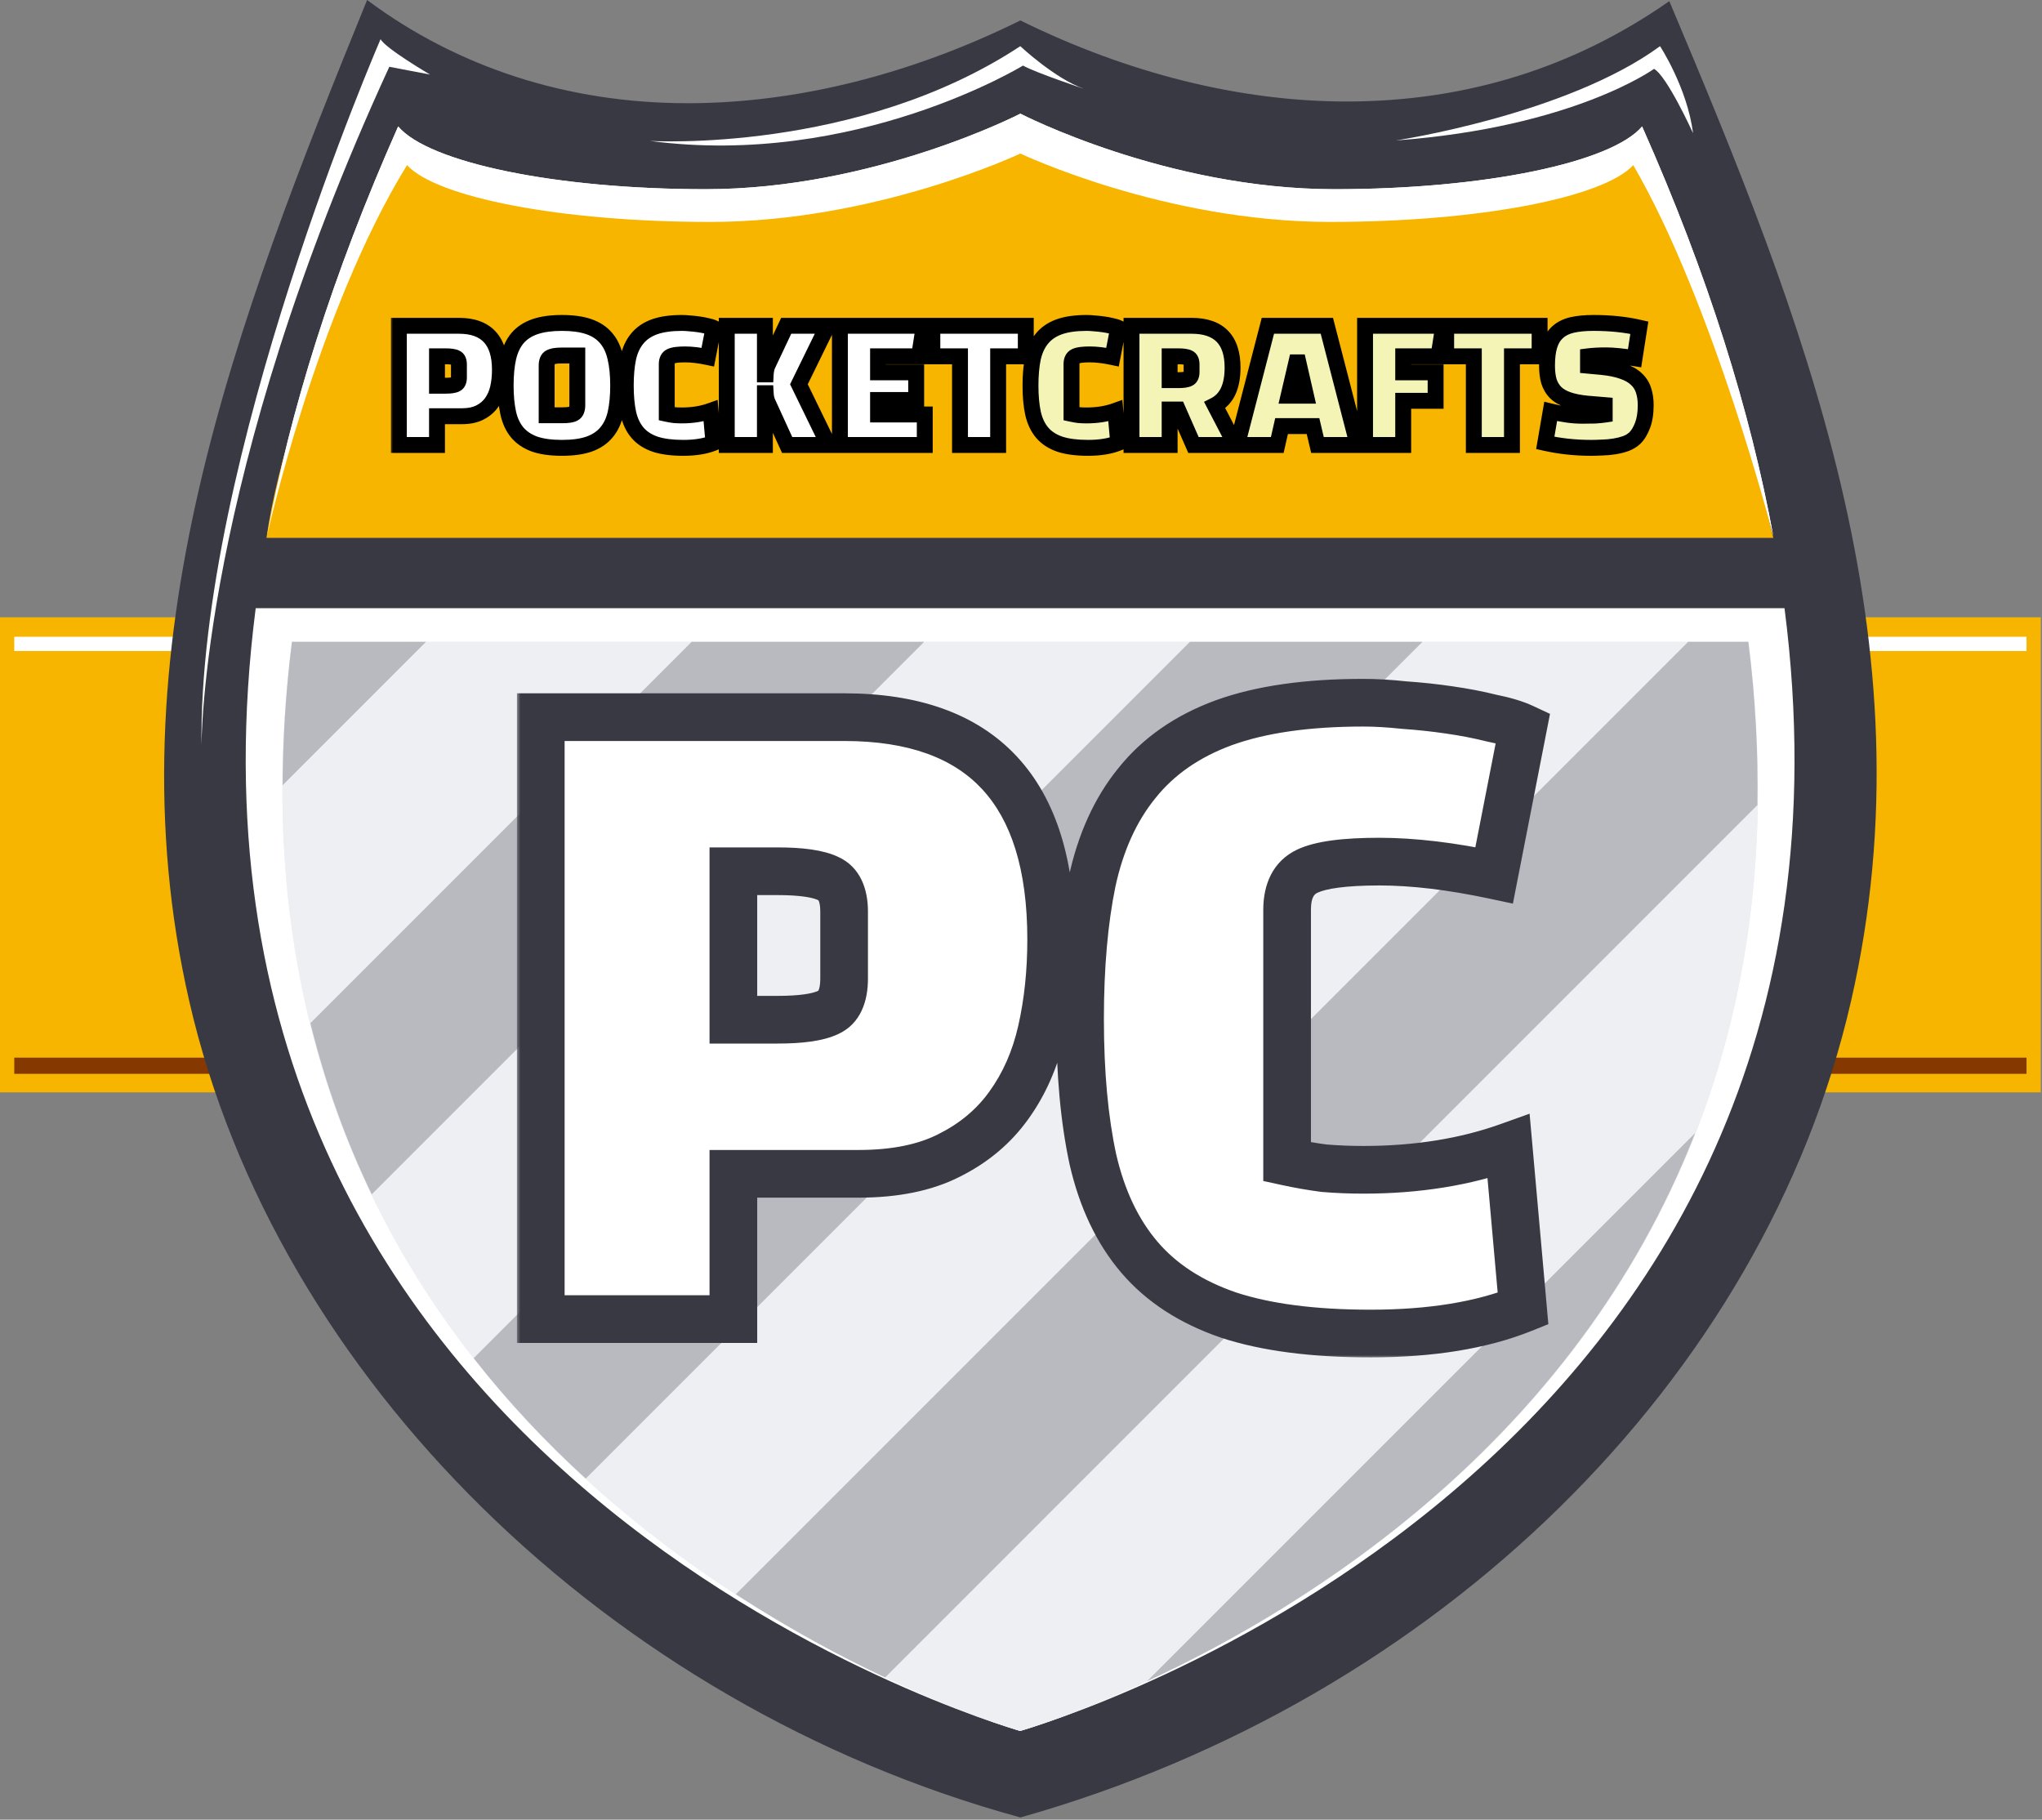 <?xml version="1.0" encoding="UTF-8"?>
<svg xmlns="http://www.w3.org/2000/svg" width="257" height="229" viewBox="0 0 257 229" fill="none">
  <rect x="0" y="0" width="257" height="229" fill="#808080" stroke="none"/>
  <path d="M256.845 77.68H0V137.469H256.845V77.68Z" fill="#F7B500"></path>
  <path d="M255.053 80.133H1.795V81.926H255.053V80.133Z" fill="white"></path>
  <path d="M255.053 133.102H1.795V135.137H255.053V133.102Z" fill="#853800"></path>
  <path d="M128.428 228.718C76.694 214.588 34.703 173.41 23.827 126.026C13.637 81.659 29.861 40.149 46.202 0C57.614 8.508 71.475 12.99 86.553 12.99C100.201 12.99 114.64 9.386 128.417 2.573C141.976 9.254 156.134 12.774 169.471 12.774C184.456 12.774 198.107 8.531 210.094 0.143C226.82 39.807 243.338 80.861 232.957 126.026C222.02 173.637 181.036 213.873 128.428 228.718Z" fill="#383943"></path>
  <path d="M224.594 76.539H32.182C18.181 185.51 125.615 217.038 128.365 217.822V217.836C128.365 217.836 128.373 217.836 128.39 217.822C128.413 217.836 128.421 217.836 128.421 217.836V217.822C131.166 217.038 238.601 185.51 224.594 76.539Z" fill="white"></path>
  <path d="M220.044 80.766H36.743C23.397 186.474 125.748 217.06 128.366 217.82V217.834C128.366 217.834 128.374 217.834 128.391 217.82C128.414 217.834 128.422 217.834 128.422 217.834V217.82C131.038 217.06 233.389 186.474 220.044 80.766Z" fill="#EDEFF2"></path>
  <path d="M220.044 80.766H36.743C23.397 186.474 125.748 217.06 128.366 217.82V217.834C128.366 217.834 128.374 217.834 128.391 217.82C128.414 217.834 128.422 217.834 128.422 217.834V217.82C131.038 217.06 233.389 186.474 220.044 80.766Z" fill="#EDEFF2"></path>
  <path d="M206.669 15.911C202.863 20.426 186.978 23.811 167.946 23.811C146.778 23.811 128.42 14.305 128.42 14.305C128.42 14.305 110.007 23.811 88.835 23.811C69.805 23.811 53.917 20.426 50.112 15.911C41.781 34.671 36.486 51.8 33.605 67.435C33.605 67.435 39.819 39.306 51.227 20.779C54.974 24.862 70.635 27.928 89.395 27.928C110.267 27.928 128.42 19.322 128.42 19.322C128.42 19.322 146.519 27.928 167.389 27.928C186.149 27.928 201.81 24.862 205.557 20.779C215.674 38.208 223.174 67.435 223.174 67.435C220.302 51.8 215.001 34.671 206.669 15.911Z" fill="white"></path>
  <path d="M81.814 17.735C81.814 17.735 107.92 19.323 128.409 5.812C128.409 5.812 132.775 9.902 136.432 11.18C136.432 11.18 130.395 9.168 128.75 8.252C128.75 8.252 107.676 21.154 81.814 17.735Z" fill="white"></path>
  <path d="M175.686 17.675C175.686 17.675 197.15 14.444 208.927 5.812C208.927 5.812 212.349 11.027 213.083 16.762C213.083 16.762 209.818 9.58 208.17 8.666C208.17 8.666 198.013 16.03 175.686 17.675Z" fill="white"></path>
  <path d="M54.12 9.381C54.12 9.381 48.507 6.093 47.899 4.93C47.899 4.93 24.871 57.875 25.361 93.986C25.361 93.986 25.084 60.375 48.998 8.405L54.12 9.381Z" fill="white"></path>
  <path opacity="0.29" d="M149.767 80.766L59.616 170.92C64.038 176.564 68.814 181.587 73.718 186.073L179.031 80.766H149.767ZM87.06 80.766L39.067 128.759C40.99 136.542 43.613 143.713 46.788 150.297L116.318 80.766H87.06ZM36.742 80.766C35.949 87.052 35.593 93.052 35.568 98.814L53.619 80.766H36.742ZM213.348 142.593L144.372 211.568C164.474 202.269 198.141 181.519 213.348 142.593ZM220.043 80.766H212.47L92.607 200.63C99.4 205.035 105.871 208.499 111.398 211.1L221.183 101.314C221.282 94.793 220.951 87.968 220.043 80.766Z" fill="#383943"></path>
  <path d="M33.537 67.687H223.181C223.181 67.687 213.675 27.286 206.5 18.856C206.5 18.856 163.812 35.357 128.478 17.242C128.478 17.242 90.274 34.461 50.635 19.394C50.635 19.394 36.348 47.898 33.537 67.687Z" fill="#F7B500"></path>
  <path d="M206.669 15.911C202.863 20.426 186.978 23.811 167.946 23.811C146.778 23.811 128.42 14.305 128.42 14.305C128.42 14.305 110.007 23.811 88.835 23.811C69.805 23.811 53.917 20.426 50.112 15.911C41.781 34.671 36.486 51.8 33.605 67.435C33.605 67.435 39.819 39.306 51.227 20.779C54.974 24.862 70.635 27.928 89.395 27.928C110.267 27.928 128.42 19.322 128.42 19.322C128.42 19.322 146.519 27.928 167.389 27.928C186.149 27.928 201.81 24.862 205.557 20.779C215.674 38.208 223.174 67.435 223.174 67.435C220.302 51.8 215.001 34.671 206.669 15.911Z" fill="white"></path>
  <mask id="path-15-outside-1_1048_803" maskUnits="userSpaceOnUse" x="49" y="39" width="160" height="19" fill="black">
    <rect fill="white" x="49" y="39" width="160" height="19"></rect>
    <path d="M58.12 52.38H55V56H50.2V41H57.76C61.2 41 62.92 42.847 62.92 46.54C62.92 47.353 62.84 48.113 62.68 48.82C62.52 49.527 62.247 50.147 61.86 50.68C61.487 51.2 60.993 51.613 60.38 51.92C59.78 52.227 59.027 52.38 58.12 52.38ZM56.1 44.84H55V48.54H56.1C56.687 48.54 57.107 48.48 57.36 48.36C57.627 48.24 57.76 47.96 57.76 47.52V45.84C57.76 45.413 57.627 45.14 57.36 45.02C57.107 44.9 56.687 44.84 56.1 44.84ZM63.64 48.52C63.64 47.147 63.754 45.967 63.98 44.98C64.22 43.98 64.614 43.16 65.16 42.52C65.72 41.88 66.454 41.407 67.36 41.1C68.267 40.793 69.387 40.64 70.72 40.64C72.067 40.64 73.187 40.793 74.08 41.1C74.987 41.407 75.713 41.88 76.26 42.52C76.82 43.16 77.213 43.98 77.44 44.98C77.68 45.967 77.8 47.147 77.8 48.52C77.8 49.827 77.694 50.973 77.48 51.96C77.267 52.933 76.887 53.747 76.34 54.4C75.807 55.053 75.08 55.547 74.16 55.88C73.254 56.2 72.107 56.36 70.72 56.36C69.334 56.36 68.18 56.2 67.26 55.88C66.353 55.547 65.627 55.053 65.08 54.4C64.547 53.747 64.174 52.933 63.96 51.96C63.747 50.973 63.64 49.827 63.64 48.52ZM68.8 46.02V52.26H70.8C71.467 52.26 71.94 52.187 72.22 52.04C72.513 51.88 72.66 51.527 72.66 50.98V44.74H70.64C70 44.74 69.534 44.82 69.24 44.98C68.947 45.127 68.8 45.473 68.8 46.02ZM89.437 51.7L89.797 55.74C88.771 56.153 87.504 56.36 85.997 56.36C84.571 56.36 83.391 56.207 82.457 55.9C81.524 55.58 80.784 55.1 80.237 54.46C79.691 53.82 79.304 53.007 79.077 52.02C78.864 51.033 78.757 49.867 78.757 48.52C78.757 47.213 78.857 46.073 79.057 45.1C79.271 44.113 79.644 43.293 80.177 42.64C80.711 41.973 81.431 41.473 82.337 41.14C83.257 40.807 84.417 40.64 85.817 40.64C86.124 40.64 86.464 40.66 86.837 40.7C87.224 40.727 87.597 40.767 87.957 40.82C88.331 40.873 88.677 40.94 88.997 41.02C89.331 41.087 89.597 41.167 89.797 41.26L89.077 44.94C88.011 44.713 87.057 44.6 86.217 44.6C85.351 44.6 84.751 44.68 84.417 44.84C84.084 45 83.917 45.32 83.917 45.8V52.08C84.224 52.147 84.531 52.2 84.837 52.24C85.157 52.267 85.484 52.28 85.817 52.28C87.151 52.28 88.357 52.087 89.437 51.7ZM96.37 49.48H96.269V56H91.469V41H96.269V47.12H96.37C96.383 46.88 96.409 46.667 96.45 46.48C96.49 46.28 96.543 46.107 96.609 45.96L98.95 41H104.15L100.55 48.36L104.27 56H99.07L96.609 50.62C96.543 50.473 96.49 50.307 96.45 50.12C96.409 49.933 96.383 49.72 96.37 49.48ZM115.308 46.86V50.34H110.508V52.16H116.388V56H105.708V41H116.268L115.668 44.84H110.508V46.86H115.308ZM129.103 41V44.84H125.623V56H120.823V44.84H117.343V41H129.103Z"></path>
    <path d="M140.375 51.7L140.735 55.74C139.708 56.153 138.442 56.36 136.935 56.36C135.508 56.36 134.328 56.207 133.395 55.9C132.462 55.58 131.722 55.1 131.175 54.46C130.628 53.82 130.242 53.007 130.015 52.02C129.802 51.033 129.695 49.867 129.695 48.52C129.695 47.213 129.795 46.073 129.995 45.1C130.208 44.113 130.582 43.293 131.115 42.64C131.648 41.973 132.368 41.473 133.275 41.14C134.195 40.807 135.355 40.64 136.755 40.64C137.062 40.64 137.402 40.66 137.775 40.7C138.162 40.727 138.535 40.767 138.895 40.82C139.268 40.873 139.615 40.94 139.935 41.02C140.268 41.087 140.535 41.167 140.735 41.26L140.015 44.94C138.948 44.713 137.995 44.6 137.155 44.6C136.288 44.6 135.688 44.68 135.355 44.84C135.022 45 134.855 45.32 134.855 45.8V52.08C135.162 52.147 135.468 52.2 135.775 52.24C136.095 52.267 136.422 52.28 136.755 52.28C138.088 52.28 139.295 52.087 140.375 51.7ZM152.887 51L155.487 56H150.207L148.247 51.54H147.207V56H142.407V41H149.967C153.407 41 155.127 42.753 155.127 46.26C155.127 48.66 154.38 50.24 152.887 51ZM148.307 44.84H147.207V47.84H148.307C148.894 47.84 149.314 47.78 149.567 47.66C149.834 47.54 149.967 47.267 149.967 46.84V45.84C149.967 45.413 149.834 45.14 149.567 45.02C149.314 44.9 148.894 44.84 148.307 44.84ZM161.293 53.62L160.753 56H155.693L159.573 41H166.993L170.873 56H165.813L165.253 53.62H161.293ZM163.413 45.6H163.153L162.173 49.8H164.373L163.413 45.6ZM180.682 46.86V50.44H176.602V56H171.802V41H181.642L181.042 44.84H176.602V46.86H180.682ZM193.771 41V44.84H190.291V56H185.491V44.84H182.011V41H193.771ZM194.483 55.74L195.163 51.78C196.629 52.14 197.956 52.32 199.143 52.32C199.743 52.32 200.269 52.313 200.723 52.3C201.189 52.273 201.603 52.233 201.963 52.18V50.98L199.803 50.8C198.829 50.707 198.016 50.547 197.363 50.32C196.709 50.093 196.183 49.787 195.783 49.4C195.396 49 195.116 48.527 194.943 47.98C194.783 47.42 194.703 46.767 194.703 46.02C194.703 44.993 194.809 44.14 195.023 43.46C195.236 42.767 195.576 42.213 196.043 41.8C196.509 41.373 197.109 41.073 197.843 40.9C198.589 40.727 199.496 40.64 200.563 40.64C202.683 40.64 204.603 40.84 206.323 41.24L205.723 45.08C204.229 44.84 203.036 44.72 202.143 44.72C201.249 44.72 200.489 44.76 199.863 44.84V46.02L201.583 46.18C202.636 46.287 203.516 46.467 204.223 46.72C204.929 46.96 205.496 47.28 205.923 47.68C206.363 48.08 206.669 48.553 206.843 49.1C207.029 49.647 207.123 50.273 207.123 50.98C207.123 51.993 206.989 52.847 206.723 53.54C206.456 54.233 206.136 54.76 205.763 55.12C205.456 55.413 205.076 55.647 204.623 55.82C204.169 55.98 203.689 56.1 203.183 56.18C202.676 56.26 202.163 56.307 201.643 56.32C201.136 56.347 200.676 56.36 200.263 56.36C199.223 56.36 198.223 56.307 197.263 56.2C196.303 56.093 195.376 55.94 194.483 55.74Z"></path>
  </mask>
  <path d="M58.12 52.38H55V56H50.2V41H57.76C61.2 41 62.92 42.847 62.92 46.54C62.92 47.353 62.84 48.113 62.68 48.82C62.52 49.527 62.247 50.147 61.86 50.68C61.487 51.2 60.993 51.613 60.38 51.92C59.78 52.227 59.027 52.38 58.12 52.38ZM56.1 44.84H55V48.54H56.1C56.687 48.54 57.107 48.48 57.36 48.36C57.627 48.24 57.76 47.96 57.76 47.52V45.84C57.76 45.413 57.627 45.14 57.36 45.02C57.107 44.9 56.687 44.84 56.1 44.84ZM63.64 48.52C63.64 47.147 63.754 45.967 63.98 44.98C64.22 43.98 64.614 43.16 65.16 42.52C65.72 41.88 66.454 41.407 67.36 41.1C68.267 40.793 69.387 40.64 70.72 40.64C72.067 40.64 73.187 40.793 74.08 41.1C74.987 41.407 75.713 41.88 76.26 42.52C76.82 43.16 77.213 43.98 77.44 44.98C77.68 45.967 77.8 47.147 77.8 48.52C77.8 49.827 77.694 50.973 77.48 51.96C77.267 52.933 76.887 53.747 76.34 54.4C75.807 55.053 75.08 55.547 74.16 55.88C73.254 56.2 72.107 56.36 70.72 56.36C69.334 56.36 68.18 56.2 67.26 55.88C66.353 55.547 65.627 55.053 65.08 54.4C64.547 53.747 64.174 52.933 63.96 51.96C63.747 50.973 63.64 49.827 63.64 48.52ZM68.8 46.02V52.26H70.8C71.467 52.26 71.94 52.187 72.22 52.04C72.513 51.88 72.66 51.527 72.66 50.98V44.74H70.64C70 44.74 69.534 44.82 69.24 44.98C68.947 45.127 68.8 45.473 68.8 46.02ZM89.437 51.7L89.797 55.74C88.771 56.153 87.504 56.36 85.997 56.36C84.571 56.36 83.391 56.207 82.457 55.9C81.524 55.58 80.784 55.1 80.237 54.46C79.691 53.82 79.304 53.007 79.077 52.02C78.864 51.033 78.757 49.867 78.757 48.52C78.757 47.213 78.857 46.073 79.057 45.1C79.271 44.113 79.644 43.293 80.177 42.64C80.711 41.973 81.431 41.473 82.337 41.14C83.257 40.807 84.417 40.64 85.817 40.64C86.124 40.64 86.464 40.66 86.837 40.7C87.224 40.727 87.597 40.767 87.957 40.82C88.331 40.873 88.677 40.94 88.997 41.02C89.331 41.087 89.597 41.167 89.797 41.26L89.077 44.94C88.011 44.713 87.057 44.6 86.217 44.6C85.351 44.6 84.751 44.68 84.417 44.84C84.084 45 83.917 45.32 83.917 45.8V52.08C84.224 52.147 84.531 52.2 84.837 52.24C85.157 52.267 85.484 52.28 85.817 52.28C87.151 52.28 88.357 52.087 89.437 51.7ZM96.37 49.48H96.269V56H91.469V41H96.269V47.12H96.37C96.383 46.88 96.409 46.667 96.45 46.48C96.49 46.28 96.543 46.107 96.609 45.96L98.95 41H104.15L100.55 48.36L104.27 56H99.07L96.609 50.62C96.543 50.473 96.49 50.307 96.45 50.12C96.409 49.933 96.383 49.72 96.37 49.48ZM115.308 46.86V50.34H110.508V52.16H116.388V56H105.708V41H116.268L115.668 44.84H110.508V46.86H115.308ZM129.103 41V44.84H125.623V56H120.823V44.84H117.343V41H129.103Z" fill="white"></path>
  <path d="M140.375 51.7L140.735 55.74C139.708 56.153 138.442 56.36 136.935 56.36C135.508 56.36 134.328 56.207 133.395 55.9C132.462 55.58 131.722 55.1 131.175 54.46C130.628 53.82 130.242 53.007 130.015 52.02C129.802 51.033 129.695 49.867 129.695 48.52C129.695 47.213 129.795 46.073 129.995 45.1C130.208 44.113 130.582 43.293 131.115 42.64C131.648 41.973 132.368 41.473 133.275 41.14C134.195 40.807 135.355 40.64 136.755 40.64C137.062 40.64 137.402 40.66 137.775 40.7C138.162 40.727 138.535 40.767 138.895 40.82C139.268 40.873 139.615 40.94 139.935 41.02C140.268 41.087 140.535 41.167 140.735 41.26L140.015 44.94C138.948 44.713 137.995 44.6 137.155 44.6C136.288 44.6 135.688 44.68 135.355 44.84C135.022 45 134.855 45.32 134.855 45.8V52.08C135.162 52.147 135.468 52.2 135.775 52.24C136.095 52.267 136.422 52.28 136.755 52.28C138.088 52.28 139.295 52.087 140.375 51.7ZM152.887 51L155.487 56H150.207L148.247 51.54H147.207V56H142.407V41H149.967C153.407 41 155.127 42.753 155.127 46.26C155.127 48.66 154.38 50.24 152.887 51ZM148.307 44.84H147.207V47.84H148.307C148.894 47.84 149.314 47.78 149.567 47.66C149.834 47.54 149.967 47.267 149.967 46.84V45.84C149.967 45.413 149.834 45.14 149.567 45.02C149.314 44.9 148.894 44.84 148.307 44.84ZM161.293 53.62L160.753 56H155.693L159.573 41H166.993L170.873 56H165.813L165.253 53.62H161.293ZM163.413 45.6H163.153L162.173 49.8H164.373L163.413 45.6ZM180.682 46.86V50.44H176.602V56H171.802V41H181.642L181.042 44.84H176.602V46.86H180.682ZM193.771 41V44.84H190.291V56H185.491V44.84H182.011V41H193.771ZM194.483 55.74L195.163 51.78C196.629 52.14 197.956 52.32 199.143 52.32C199.743 52.32 200.269 52.313 200.723 52.3C201.189 52.273 201.603 52.233 201.963 52.18V50.98L199.803 50.8C198.829 50.707 198.016 50.547 197.363 50.32C196.709 50.093 196.183 49.787 195.783 49.4C195.396 49 195.116 48.527 194.943 47.98C194.783 47.42 194.703 46.767 194.703 46.02C194.703 44.993 194.809 44.14 195.023 43.46C195.236 42.767 195.576 42.213 196.043 41.8C196.509 41.373 197.109 41.073 197.843 40.9C198.589 40.727 199.496 40.64 200.563 40.64C202.683 40.64 204.603 40.84 206.323 41.24L205.723 45.08C204.229 44.84 203.036 44.72 202.143 44.72C201.249 44.72 200.489 44.76 199.863 44.84V46.02L201.583 46.18C202.636 46.287 203.516 46.467 204.223 46.72C204.929 46.96 205.496 47.28 205.923 47.68C206.363 48.08 206.669 48.553 206.843 49.1C207.029 49.647 207.123 50.273 207.123 50.98C207.123 51.993 206.989 52.847 206.723 53.54C206.456 54.233 206.136 54.76 205.763 55.12C205.456 55.413 205.076 55.647 204.623 55.82C204.169 55.98 203.689 56.1 203.183 56.18C202.676 56.26 202.163 56.307 201.643 56.32C201.136 56.347 200.676 56.36 200.263 56.36C199.223 56.36 198.223 56.307 197.263 56.2C196.303 56.093 195.376 55.94 194.483 55.74Z" fill="#F3F4B6"></path>
  <path d="M55 52.38V51.38H54V52.38H55ZM55 56V57H56V56H55ZM50.2 56H49.2V57H50.2V56ZM50.2 41V40H49.2V41H50.2ZM62.68 48.82L61.705 48.599V48.599L62.68 48.82ZM61.86 50.68L61.05 50.093L61.048 50.097L61.86 50.68ZM60.38 51.92L59.933 51.026L59.925 51.03L60.38 51.92ZM55 44.84V43.84H54V44.84H55ZM55 48.54H54V49.54H55V48.54ZM57.36 48.36L56.95 47.448L56.941 47.452L56.932 47.456L57.36 48.36ZM57.36 45.02L56.932 45.924L56.941 45.928L56.95 45.932L57.36 45.02ZM58.12 52.38V51.38H55V52.38V53.38H58.12V52.38ZM55 52.38H54V56H55H56V52.38H55ZM55 56V55H50.2V56V57H55V56ZM50.2 56H51.2V41H50.2H49.2V56H50.2ZM50.2 41V42H57.76V41V40H50.2V41ZM57.76 41V42C59.307 42 60.288 42.412 60.898 43.067C61.52 43.735 61.92 44.831 61.92 46.54H62.92H63.92C63.92 44.556 63.459 42.882 62.362 41.703C61.252 40.511 59.653 40 57.76 40V41ZM62.92 46.54H61.92C61.92 47.288 61.846 47.973 61.705 48.599L62.68 48.82L63.655 49.041C63.834 48.254 63.92 47.419 63.92 46.54H62.92ZM62.68 48.82L61.705 48.599C61.572 49.187 61.35 49.68 61.05 50.093L61.86 50.68L62.67 51.267C63.143 50.614 63.468 49.866 63.655 49.041L62.68 48.82ZM61.86 50.68L61.048 50.097C60.776 50.476 60.412 50.786 59.933 51.026L60.38 51.92L60.827 52.814C61.575 52.441 62.198 51.924 62.672 51.263L61.86 50.68ZM60.38 51.92L59.925 51.03C59.506 51.244 58.921 51.38 58.12 51.38V52.38V53.38C59.133 53.38 60.054 53.21 60.835 52.81L60.38 51.92ZM56.1 44.84V43.84H55V44.84V45.84H56.1V44.84ZM55 44.84H54V48.54H55H56V44.84H55ZM55 48.54V49.54H56.1V48.54V47.54H55V48.54ZM56.1 48.54V49.54C56.707 49.54 57.32 49.485 57.788 49.264L57.36 48.36L56.932 47.456C56.934 47.455 56.92 47.462 56.88 47.473C56.842 47.483 56.787 47.495 56.714 47.505C56.564 47.526 56.362 47.54 56.1 47.54V48.54ZM57.36 48.36L57.77 49.272C58.564 48.915 58.76 48.128 58.76 47.52H57.76H56.76C56.76 47.581 56.755 47.618 56.752 47.638C56.748 47.657 56.747 47.651 56.757 47.63C56.768 47.607 56.79 47.571 56.828 47.533C56.867 47.494 56.91 47.466 56.95 47.448L57.36 48.36ZM57.76 47.52H58.76V45.84H57.76H56.76V47.52H57.76ZM57.76 45.84H58.76C58.76 45.228 58.553 44.46 57.77 44.108L57.36 45.02L56.95 45.932C56.913 45.915 56.872 45.889 56.834 45.852C56.796 45.815 56.773 45.779 56.761 45.753C56.74 45.71 56.76 45.721 56.76 45.84H57.76ZM57.36 45.02L57.788 44.116C57.32 43.895 56.707 43.84 56.1 43.84V44.84V45.84C56.362 45.84 56.564 45.854 56.714 45.875C56.787 45.886 56.842 45.897 56.88 45.907C56.92 45.918 56.934 45.925 56.932 45.924L57.36 45.02ZM63.98 44.98L63.008 44.747L63.005 44.756L63.98 44.98ZM65.16 42.52L64.407 41.861L64.4 41.87L65.16 42.52ZM67.36 41.1L67.04 40.153V40.153L67.36 41.1ZM74.08 41.1L73.755 42.046L73.76 42.047L74.08 41.1ZM76.26 42.52L75.5 43.169L75.508 43.178L76.26 42.52ZM77.44 44.98L76.465 45.201L76.467 45.209L76.469 45.216L77.44 44.98ZM77.48 51.96L78.457 52.174L78.458 52.171L77.48 51.96ZM76.34 54.4L75.573 53.758L75.566 53.768L76.34 54.4ZM74.16 55.88L74.493 56.823L74.501 56.82L74.16 55.88ZM67.26 55.88L66.915 56.819L66.923 56.822L66.932 56.825L67.26 55.88ZM65.08 54.4L64.305 55.032L64.313 55.042L65.08 54.4ZM63.96 51.96L62.983 52.171L62.983 52.174L63.96 51.96ZM68.8 52.26H67.8V53.26H68.8V52.26ZM72.22 52.04L72.684 52.926L72.692 52.922L72.699 52.918L72.22 52.04ZM72.66 44.74H73.66V43.74H72.66V44.74ZM69.24 44.98L69.687 45.874L69.703 45.866L69.719 45.858L69.24 44.98ZM63.64 48.52H64.64C64.64 47.197 64.75 46.096 64.955 45.204L63.98 44.98L63.005 44.756C62.757 45.837 62.64 47.096 62.64 48.52H63.64ZM63.98 44.98L64.953 45.213C65.164 44.333 65.497 43.666 65.921 43.169L65.16 42.52L64.4 41.87C63.73 42.654 63.277 43.627 63.008 44.747L63.98 44.98ZM65.16 42.52L65.913 43.178C66.343 42.687 66.919 42.305 67.681 42.047L67.36 41.1L67.04 40.153C65.987 40.509 65.098 41.073 64.408 41.861L65.16 42.52ZM67.36 41.1L67.681 42.047C68.452 41.786 69.456 41.64 70.72 41.64V40.64V39.64C69.317 39.64 68.081 39.8 67.04 40.153L67.36 41.1ZM70.72 40.64V41.64C71.999 41.64 73.001 41.787 73.755 42.046L74.08 41.1L74.405 40.154C73.373 39.8 72.134 39.64 70.72 39.64V40.64ZM74.08 41.1L73.76 42.047C74.519 42.304 75.086 42.685 75.5 43.169L76.26 42.52L77.02 41.87C76.341 41.075 75.454 40.509 74.401 40.153L74.08 41.1ZM76.26 42.52L75.508 43.178C75.938 43.67 76.267 44.33 76.465 45.201L77.44 44.98L78.415 44.759C78.159 43.63 77.703 42.65 77.013 41.861L76.26 42.52ZM77.44 44.98L76.469 45.216C76.684 46.104 76.8 47.2 76.8 48.52H77.8H78.8C78.8 47.093 78.676 45.829 78.412 44.744L77.44 44.98ZM77.8 48.52H76.8C76.8 49.775 76.697 50.848 76.503 51.749L77.48 51.96L78.458 52.171C78.69 51.098 78.8 49.878 78.8 48.52H77.8ZM77.48 51.96L76.503 51.746C76.319 52.589 76 53.248 75.573 53.758L76.34 54.4L77.107 55.042C77.773 54.245 78.215 53.278 78.457 52.174L77.48 51.96ZM76.34 54.4L75.566 53.768C75.164 54.26 74.597 54.658 73.82 54.94L74.16 55.88L74.501 56.82C75.563 56.435 76.45 55.847 77.115 55.032L76.34 54.4ZM74.16 55.88L73.827 54.937C73.064 55.207 72.039 55.36 70.72 55.36V56.36V57.36C72.174 57.36 73.443 57.193 74.493 56.823L74.16 55.88ZM70.72 56.36V55.36C69.402 55.36 68.369 55.207 67.589 54.935L67.26 55.88L66.932 56.825C67.992 57.193 69.265 57.36 70.72 57.36V56.36ZM67.26 55.88L67.605 54.941C66.84 54.66 66.267 54.26 65.847 53.758L65.08 54.4L64.313 55.042C64.987 55.846 65.867 56.433 66.915 56.819L67.26 55.88ZM65.08 54.4L65.855 53.768C65.437 53.256 65.123 52.594 64.937 51.746L63.96 51.96L62.983 52.174C63.224 53.273 63.656 54.237 64.305 55.032L65.08 54.4ZM63.96 51.96L64.938 51.749C64.743 50.848 64.64 49.775 64.64 48.52H63.64H62.64C62.64 49.878 62.751 51.098 62.983 52.171L63.96 51.96ZM68.8 46.02H67.8V52.26H68.8H69.8V46.02H68.8ZM68.8 52.26V53.26H70.8V52.26V51.26H68.8V52.26ZM70.8 52.26V53.26C71.487 53.26 72.174 53.193 72.684 52.926L72.22 52.04L71.756 51.154C71.757 51.154 71.739 51.163 71.694 51.176C71.649 51.189 71.586 51.204 71.502 51.217C71.331 51.243 71.1 51.26 70.8 51.26V52.26ZM72.22 52.04L72.699 52.918C73.483 52.49 73.66 51.646 73.66 50.98H72.66H71.66C71.66 51.073 71.654 51.143 71.646 51.193C71.638 51.243 71.629 51.267 71.627 51.272C71.625 51.275 71.632 51.258 71.653 51.233C71.676 51.206 71.707 51.181 71.741 51.162L72.22 52.04ZM72.66 50.98H73.66V44.74H72.66H71.66V50.98H72.66ZM72.66 44.74V43.74H70.64V44.74V45.74H72.66V44.74ZM70.64 44.74V43.74C69.96 43.74 69.283 43.818 68.761 44.102L69.24 44.98L69.719 45.858C69.784 45.822 70.04 45.74 70.64 45.74V44.74ZM69.24 44.98L68.793 44.086C67.973 44.495 67.8 45.364 67.8 46.02H68.8H69.8C69.8 45.927 69.806 45.858 69.814 45.809C69.818 45.786 69.822 45.768 69.826 45.757C69.827 45.751 69.829 45.746 69.83 45.744C69.831 45.741 69.831 45.74 69.831 45.74C69.831 45.74 69.821 45.763 69.794 45.793C69.765 45.825 69.728 45.854 69.687 45.874L69.24 44.98ZM89.437 51.7L90.433 51.611L90.319 50.322L89.1 50.758L89.437 51.7ZM89.797 55.74L90.171 56.668L90.859 56.391L90.793 55.651L89.797 55.74ZM82.457 55.9L82.133 56.846L82.145 56.85L82.457 55.9ZM80.237 54.46L80.998 53.81V53.81L80.237 54.46ZM79.077 52.02L78.1 52.231L78.103 52.244L79.077 52.02ZM79.057 45.1L78.08 44.889L78.078 44.899L79.057 45.1ZM80.177 42.64L80.952 43.272L80.958 43.265L80.177 42.64ZM82.337 41.14L81.997 40.2L81.992 40.201L82.337 41.14ZM86.837 40.7L86.731 41.694L86.75 41.696L86.769 41.698L86.837 40.7ZM87.957 40.82L87.811 41.809L87.816 41.81L87.957 40.82ZM88.997 41.02L88.755 41.99L88.778 41.996L88.801 42.001L88.997 41.02ZM89.797 41.26L90.779 41.452L90.929 40.684L90.22 40.354L89.797 41.26ZM89.077 44.94L88.87 45.918L89.864 46.129L90.059 45.132L89.077 44.94ZM83.917 52.08H82.917V52.886L83.705 53.057L83.917 52.08ZM84.837 52.24L84.708 53.232L84.731 53.235L84.754 53.236L84.837 52.24ZM89.437 51.7L88.441 51.789L88.801 55.829L89.797 55.74L90.793 55.651L90.433 51.611L89.437 51.7ZM89.797 55.74L89.424 54.812C88.55 55.164 87.419 55.36 85.997 55.36V56.36V57.36C87.589 57.36 88.991 57.143 90.171 56.668L89.797 55.74ZM85.997 56.36V55.36C84.633 55.36 83.568 55.212 82.769 54.95L82.457 55.9L82.145 56.85C83.214 57.201 84.508 57.36 85.997 57.36V56.36ZM82.457 55.9L82.782 54.954C81.988 54.682 81.409 54.293 80.998 53.81L80.237 54.46L79.477 55.109C80.159 55.907 81.06 56.478 82.133 56.846L82.457 55.9ZM80.237 54.46L80.998 53.81C80.575 53.316 80.25 52.657 80.052 51.796L79.077 52.02L78.103 52.244C78.358 53.356 78.806 54.325 79.477 55.109L80.237 54.46ZM79.077 52.02L80.055 51.809C79.861 50.91 79.757 49.818 79.757 48.52H78.757H77.757C77.757 49.916 77.868 51.157 78.1 52.231L79.077 52.02ZM78.757 48.52H79.757C79.757 47.261 79.854 46.191 80.037 45.301L79.057 45.1L78.078 44.899C77.861 45.955 77.757 47.166 77.757 48.52H78.757ZM79.057 45.1L80.035 45.311C80.221 44.449 80.536 43.782 80.952 43.272L80.177 42.64L79.403 42.008C78.752 42.805 78.32 43.778 78.08 44.889L79.057 45.1ZM80.177 42.64L80.958 43.265C81.363 42.758 81.924 42.357 82.682 42.079L82.337 41.14L81.992 40.201C80.938 40.589 80.058 41.188 79.397 42.015L80.177 42.64ZM82.337 41.14L82.678 42.08C83.453 41.8 84.488 41.64 85.817 41.64V40.64V39.64C84.347 39.64 83.062 39.814 81.997 40.2L82.337 41.14ZM85.817 40.64V41.64C86.082 41.64 86.385 41.657 86.731 41.694L86.837 40.7L86.944 39.706C86.543 39.663 86.166 39.64 85.817 39.64V40.64ZM86.837 40.7L86.769 41.698C87.131 41.723 87.478 41.76 87.811 41.809L87.957 40.82L88.104 39.831C87.716 39.773 87.317 39.731 86.906 39.702L86.837 40.7ZM87.957 40.82L87.816 41.81C88.16 41.859 88.472 41.92 88.755 41.99L88.997 41.02L89.24 40.05C88.882 39.96 88.501 39.888 88.099 39.83L87.957 40.82ZM88.997 41.02L88.801 42.001C89.094 42.059 89.275 42.12 89.374 42.166L89.797 41.26L90.22 40.354C89.92 40.214 89.568 40.114 89.194 40.039L88.997 41.02ZM89.797 41.26L88.816 41.068L88.096 44.748L89.077 44.94L90.059 45.132L90.779 41.452L89.797 41.26ZM89.077 44.94L89.285 43.962C88.169 43.725 87.144 43.6 86.217 43.6V44.6V45.6C86.97 45.6 87.852 45.702 88.87 45.918L89.077 44.94ZM86.217 44.6V43.6C85.35 43.6 84.543 43.671 83.985 43.938L84.417 44.84L84.85 45.742C84.959 45.689 85.351 45.6 86.217 45.6V44.6ZM84.417 44.84L83.985 43.938C83.197 44.317 82.917 45.072 82.917 45.8H83.917H84.917C84.917 45.737 84.923 45.696 84.928 45.674C84.932 45.652 84.935 45.651 84.929 45.662C84.923 45.674 84.91 45.693 84.891 45.711C84.872 45.73 84.856 45.739 84.85 45.742L84.417 44.84ZM83.917 45.8H82.917V52.08H83.917H84.917V45.8H83.917ZM83.917 52.08L83.705 53.057C84.039 53.13 84.373 53.188 84.708 53.232L84.837 52.24L84.967 51.248C84.688 51.212 84.409 51.164 84.13 51.103L83.917 52.08ZM84.837 52.24L84.754 53.236C85.103 53.266 85.457 53.28 85.817 53.28V52.28V51.28C85.511 51.28 85.212 51.268 84.92 51.243L84.837 52.24ZM85.817 52.28V53.28C87.247 53.28 88.57 53.073 89.774 52.642L89.437 51.7L89.1 50.758C88.144 51.101 87.054 51.28 85.817 51.28V52.28ZM96.37 49.48L97.368 49.425L97.316 48.48H96.37V49.48ZM96.269 49.48V48.48H95.269V49.48H96.269ZM96.269 56V57H97.269V56H96.269ZM91.469 56H90.469V57H91.469V56ZM91.469 41V40H90.469V41H91.469ZM96.269 41H97.269V40H96.269V41ZM96.269 47.12H95.269V48.12H96.269V47.12ZM96.37 47.12V48.12H97.316L97.368 47.175L96.37 47.12ZM96.45 46.48L97.427 46.69L97.43 46.676L96.45 46.48ZM96.609 45.96L95.705 45.533L95.702 45.54L95.699 45.546L96.609 45.96ZM98.95 41V40H98.316L98.045 40.573L98.95 41ZM104.15 41L105.048 41.439L105.752 40H104.15V41ZM100.55 48.36L99.651 47.921L99.437 48.359L99.65 48.798L100.55 48.36ZM104.27 56V57H105.869L105.169 55.562L104.27 56ZM99.07 56L98.16 56.416L98.427 57H99.07V56ZM96.609 50.62L95.699 51.034L95.7 51.036L96.609 50.62ZM96.45 50.12L95.472 50.33V50.33L96.45 50.12ZM96.37 49.48V48.48H96.269V49.48V50.48H96.37V49.48ZM96.269 49.48H95.269V56H96.269H97.269V49.48H96.269ZM96.269 56V55H91.469V56V57H96.269V56ZM91.469 56H92.469V41H91.469H90.469V56H91.469ZM91.469 41V42H96.269V41V40H91.469V41ZM96.269 41H95.269V47.12H96.269H97.269V41H96.269ZM96.269 47.12V48.12H96.37V47.12V46.12H96.269V47.12ZM96.37 47.12L97.368 47.175C97.379 46.975 97.401 46.814 97.427 46.69L96.45 46.48L95.472 46.27C95.418 46.519 95.387 46.785 95.371 47.065L96.37 47.12ZM96.45 46.48L97.43 46.676C97.459 46.532 97.492 46.435 97.52 46.374L96.609 45.96L95.699 45.546C95.594 45.778 95.52 46.028 95.469 46.284L96.45 46.48ZM96.609 45.96L97.514 46.387L99.854 41.427L98.95 41L98.045 40.573L95.705 45.533L96.609 45.96ZM98.95 41V42H104.15V41V40H98.95V41ZM104.15 41L103.251 40.561L99.651 47.921L100.55 48.36L101.448 48.799L105.048 41.439L104.15 41ZM100.55 48.36L99.65 48.798L103.37 56.438L104.27 56L105.169 55.562L101.449 47.922L100.55 48.36ZM104.27 56V55H99.07V56V57H104.27V56ZM99.07 56L99.979 55.584L97.519 50.204L96.609 50.62L95.7 51.036L98.16 56.416L99.07 56ZM96.609 50.62L97.52 50.206C97.488 50.136 97.455 50.039 97.427 49.91L96.45 50.12L95.472 50.33C95.524 50.574 95.598 50.811 95.699 51.034L96.609 50.62ZM96.45 50.12L97.427 49.91C97.401 49.786 97.379 49.625 97.368 49.425L96.37 49.48L95.371 49.535C95.387 49.815 95.418 50.081 95.472 50.33L96.45 50.12ZM115.308 46.86H116.308V45.86H115.308V46.86ZM115.308 50.34V51.34H116.308V50.34H115.308ZM110.508 50.34V49.34H109.508V50.34H110.508ZM110.508 52.16H109.508V53.16H110.508V52.16ZM116.388 52.16H117.388V51.16H116.388V52.16ZM116.388 56V57H117.388V56H116.388ZM105.708 56H104.708V57H105.708V56ZM105.708 41V40H104.708V41H105.708ZM116.268 41L117.256 41.154L117.436 40H116.268V41ZM115.668 44.84V45.84H116.524L116.656 44.994L115.668 44.84ZM110.508 44.84V43.84H109.508V44.84H110.508ZM110.508 46.86H109.508V47.86H110.508V46.86ZM115.308 46.86H114.308V50.34H115.308H116.308V46.86H115.308ZM115.308 50.34V49.34H110.508V50.34V51.34H115.308V50.34ZM110.508 50.34H109.508V52.16H110.508H111.508V50.34H110.508ZM110.508 52.16V53.16H116.388V52.16V51.16H110.508V52.16ZM116.388 52.16H115.388V56H116.388H117.388V52.16H116.388ZM116.388 56V55H105.708V56V57H116.388V56ZM105.708 56H106.708V41H105.708H104.708V56H105.708ZM105.708 41V42H116.268V41V40H105.708V41ZM116.268 41L115.28 40.846L114.68 44.686L115.668 44.84L116.656 44.994L117.256 41.154L116.268 41ZM115.668 44.84V43.84H110.508V44.84V45.84H115.668V44.84ZM110.508 44.84H109.508V46.86H110.508H111.508V44.84H110.508ZM110.508 46.86V47.86H115.308V46.86V45.86H110.508V46.86ZM129.103 41H130.103V40H129.103V41ZM129.103 44.84V45.84H130.103V44.84H129.103ZM125.623 44.84V43.84H124.623V44.84H125.623ZM125.623 56V57H126.623V56H125.623ZM120.823 56H119.823V57H120.823V56ZM120.823 44.84H121.823V43.84H120.823V44.84ZM117.343 44.84H116.343V45.84H117.343V44.84ZM117.343 41V40H116.343V41H117.343ZM129.103 41H128.103V44.84H129.103H130.103V41H129.103ZM129.103 44.84V43.84H125.623V44.84V45.84H129.103V44.84ZM125.623 44.84H124.623V56H125.623H126.623V44.84H125.623ZM125.623 56V55H120.823V56V57H125.623V56ZM120.823 56H121.823V44.84H120.823H119.823V56H120.823ZM120.823 44.84V43.84H117.343V44.84V45.84H120.823V44.84ZM117.343 44.84H118.343V41H117.343H116.343V44.84H117.343ZM117.343 41V42H129.103V41V40H117.343V41ZM140.375 51.7L141.371 51.611L141.256 50.322L140.038 50.758L140.375 51.7ZM140.735 55.74L141.108 56.668L141.797 56.391L141.731 55.651L140.735 55.74ZM133.395 55.9L133.07 56.846L133.083 56.85L133.395 55.9ZM131.175 54.46L131.935 53.81V53.81L131.175 54.46ZM130.015 52.02L129.037 52.231L129.04 52.244L130.015 52.02ZM129.995 45.1L129.017 44.889L129.015 44.899L129.995 45.1ZM131.115 42.64L131.89 43.272L131.896 43.265L131.115 42.64ZM133.275 41.14L132.934 40.2L132.93 40.201L133.275 41.14ZM137.775 40.7L137.668 41.694L137.687 41.696L137.706 41.698L137.775 40.7ZM138.895 40.82L138.748 41.809L138.753 41.81L138.895 40.82ZM139.935 41.02L139.692 41.99L139.715 41.996L139.739 42.001L139.935 41.02ZM140.735 41.26L141.716 41.452L141.866 40.684L141.158 40.354L140.735 41.26ZM140.015 44.94L139.807 45.918L140.801 46.129L140.996 45.132L140.015 44.94ZM134.855 52.08H133.855V52.886L134.642 53.057L134.855 52.08ZM135.775 52.24L135.646 53.232L135.669 53.235L135.692 53.236L135.775 52.24ZM140.375 51.7L139.379 51.789L139.739 55.829L140.735 55.74L141.731 55.651L141.371 51.611L140.375 51.7ZM140.735 55.74L140.361 54.812C139.488 55.164 138.357 55.36 136.935 55.36V56.36V57.36C138.526 57.36 139.928 57.143 141.108 56.668L140.735 55.74ZM136.935 56.36V55.36C135.571 55.36 134.505 55.212 133.707 54.95L133.395 55.9L133.083 56.85C134.151 57.201 135.446 57.36 136.935 57.36V56.36ZM133.395 55.9L133.719 54.954C132.926 54.682 132.347 54.293 131.935 53.81L131.175 54.46L130.414 55.109C131.096 55.907 131.997 56.478 133.071 56.846L133.395 55.9ZM131.175 54.46L131.935 53.81C131.512 53.316 131.187 52.657 130.989 51.796L130.015 52.02L129.04 52.244C129.296 53.356 129.744 54.325 130.414 55.109L131.175 54.46ZM130.015 52.02L130.992 51.809C130.798 50.91 130.695 49.818 130.695 48.52H129.695H128.695C128.695 49.916 128.805 51.157 129.037 52.231L130.015 52.02ZM129.695 48.52H130.695C130.695 47.261 130.791 46.191 130.974 45.301L129.995 45.1L129.015 44.899C128.798 45.955 128.695 47.166 128.695 48.52H129.695ZM129.995 45.1L130.972 45.311C131.159 44.449 131.474 43.782 131.89 43.272L131.115 42.64L130.34 42.008C129.689 42.805 129.258 43.778 129.017 44.889L129.995 45.1ZM131.115 42.64L131.896 43.265C132.301 42.758 132.861 42.357 133.62 42.079L133.275 41.14L132.93 40.201C131.875 40.589 130.996 41.188 130.334 42.015L131.115 42.64ZM133.275 41.14L133.615 42.08C134.39 41.8 135.425 41.64 136.755 41.64V40.64V39.64C135.285 39.64 133.999 39.814 132.934 40.2L133.275 41.14ZM136.755 40.64V41.64C137.019 41.64 137.323 41.657 137.668 41.694L137.775 40.7L137.881 39.706C137.48 39.663 137.104 39.64 136.755 39.64V40.64ZM137.775 40.7L137.706 41.698C138.068 41.723 138.416 41.76 138.748 41.809L138.895 40.82L139.041 39.831C138.654 39.773 138.255 39.731 137.844 39.702L137.775 40.7ZM138.895 40.82L138.753 41.81C139.097 41.859 139.41 41.92 139.692 41.99L139.935 41.02L140.177 40.05C139.82 39.96 139.439 39.888 139.036 39.83L138.895 40.82ZM139.935 41.02L139.739 42.001C140.031 42.059 140.212 42.12 140.312 42.166L140.735 41.26L141.158 40.354C140.858 40.214 140.505 40.114 140.131 40.039L139.935 41.02ZM140.735 41.26L139.753 41.068L139.033 44.748L140.015 44.94L140.996 45.132L141.716 41.452L140.735 41.26ZM140.015 44.94L140.223 43.962C139.107 43.725 138.082 43.6 137.155 43.6V44.6V45.6C137.908 45.6 138.79 45.702 139.807 45.918L140.015 44.94ZM137.155 44.6V43.6C136.288 43.6 135.48 43.671 134.922 43.938L135.355 44.84L135.788 45.742C135.896 45.689 136.288 45.6 137.155 45.6V44.6ZM135.355 44.84L134.922 43.938C134.134 44.317 133.855 45.072 133.855 45.8H134.855H135.855C135.855 45.737 135.86 45.696 135.865 45.674C135.87 45.652 135.873 45.651 135.867 45.662C135.86 45.674 135.848 45.693 135.829 45.711C135.81 45.73 135.793 45.739 135.788 45.742L135.355 44.84ZM134.855 45.8H133.855V52.08H134.855H135.855V45.8H134.855ZM134.855 52.08L134.642 53.057C134.976 53.13 135.311 53.188 135.646 53.232L135.775 52.24L135.904 51.248C135.626 51.212 135.347 51.164 135.067 51.103L134.855 52.08ZM135.775 52.24L135.692 53.236C136.04 53.266 136.395 53.28 136.755 53.28V52.28V51.28C136.448 51.28 136.149 51.268 135.858 51.243L135.775 52.24ZM136.755 52.28V53.28C138.185 53.28 139.508 53.073 140.712 52.642L140.375 51.7L140.038 50.758C139.082 51.101 137.992 51.28 136.755 51.28V52.28ZM152.887 51L152.433 50.109L151.534 50.566L152 51.461L152.887 51ZM155.487 56V57H157.134L156.374 55.539L155.487 56ZM150.207 56L149.292 56.402L149.554 57H150.207V56ZM148.247 51.54L149.163 51.138L148.9 50.54H148.247V51.54ZM147.207 51.54V50.54H146.207V51.54H147.207ZM147.207 56V57H148.207V56H147.207ZM142.407 56H141.407V57H142.407V56ZM142.407 41V40H141.407V41H142.407ZM147.207 44.84V43.84H146.207V44.84H147.207ZM147.207 47.84H146.207V48.84H147.207V47.84ZM149.567 47.66L149.157 46.748L149.148 46.752L149.139 46.756L149.567 47.66ZM149.567 45.02L149.139 45.924L149.148 45.928L149.157 45.932L149.567 45.02ZM152.887 51L152 51.461L154.6 56.461L155.487 56L156.374 55.539L153.774 50.539L152.887 51ZM155.487 56V55H150.207V56V57H155.487V56ZM150.207 56L151.123 55.598L149.163 51.138L148.247 51.54L147.332 51.942L149.292 56.402L150.207 56ZM148.247 51.54V50.54H147.207V51.54V52.54H148.247V51.54ZM147.207 51.54H146.207V56H147.207H148.207V51.54H147.207ZM147.207 56V55H142.407V56V57H147.207V56ZM142.407 56H143.407V41H142.407H141.407V56H142.407ZM142.407 41V42H149.967V41V40H142.407V41ZM149.967 41V42C151.528 42 152.516 42.397 153.123 43.015C153.734 43.638 154.127 44.656 154.127 46.26H155.127H156.127C156.127 44.357 155.66 42.746 154.551 41.615C153.438 40.48 151.846 40 149.967 40V41ZM155.127 46.26H154.127C154.127 48.468 153.454 49.59 152.433 50.109L152.887 51L153.341 51.891C155.307 50.891 156.127 48.852 156.127 46.26H155.127ZM148.307 44.84V43.84H147.207V44.84V45.84H148.307V44.84ZM147.207 44.84H146.207V47.84H147.207H148.207V44.84H147.207ZM147.207 47.84V48.84H148.307V47.84V46.84H147.207V47.84ZM148.307 47.84V48.84C148.914 48.84 149.527 48.785 149.995 48.564L149.567 47.66L149.139 46.756C149.141 46.755 149.127 46.762 149.088 46.773C149.049 46.783 148.994 46.794 148.921 46.805C148.771 46.826 148.57 46.84 148.307 46.84V47.84ZM149.567 47.66L149.977 48.572C150.76 48.22 150.967 47.452 150.967 46.84H149.967H148.967C148.967 46.959 148.947 46.97 148.968 46.927C148.981 46.901 149.003 46.865 149.041 46.828C149.079 46.791 149.12 46.765 149.157 46.748L149.567 47.66ZM149.967 46.84H150.967V45.84H149.967H148.967V46.84H149.967ZM149.967 45.84H150.967C150.967 45.228 150.76 44.46 149.977 44.108L149.567 45.02L149.157 45.932C149.12 45.915 149.079 45.889 149.041 45.852C149.003 45.815 148.981 45.779 148.968 45.753C148.947 45.71 148.967 45.721 148.967 45.84H149.967ZM149.567 45.02L149.995 44.116C149.527 43.895 148.914 43.84 148.307 43.84V44.84V45.84C148.57 45.84 148.771 45.854 148.921 45.875C148.994 45.886 149.049 45.897 149.088 45.907C149.127 45.918 149.141 45.925 149.139 45.924L149.567 45.02ZM161.293 53.62V52.62H160.494L160.317 53.399L161.293 53.62ZM160.753 56V57H161.551L161.728 56.221L160.753 56ZM155.693 56L154.725 55.75L154.401 57H155.693V56ZM159.573 41V40H158.798L158.605 40.75L159.573 41ZM166.993 41L167.961 40.75L167.767 40H166.993V41ZM170.873 56V57H172.164L171.841 55.75L170.873 56ZM165.813 56L164.839 56.229L165.021 57H165.813V56ZM165.253 53.62L166.226 53.391L166.045 52.62H165.253V53.62ZM163.413 45.6L164.388 45.377L164.21 44.6H163.413V45.6ZM163.153 45.6V44.6H162.359L162.179 45.373L163.153 45.6ZM162.173 49.8L161.199 49.573L160.912 50.8H162.173V49.8ZM164.373 49.8V50.8H165.627L165.348 49.577L164.373 49.8ZM161.293 53.62L160.317 53.399L159.777 55.779L160.753 56L161.728 56.221L162.268 53.841L161.293 53.62ZM160.753 56V55H155.693V56V57H160.753V56ZM155.693 56L156.661 56.25L160.541 41.25L159.573 41L158.605 40.75L154.725 55.75L155.693 56ZM159.573 41V42H166.993V41V40H159.573V41ZM166.993 41L166.025 41.25L169.905 56.25L170.873 56L171.841 55.75L167.961 40.75L166.993 41ZM170.873 56V55H165.813V56V57H170.873V56ZM165.813 56L166.786 55.771L166.226 53.391L165.253 53.62L164.279 53.849L164.839 56.229L165.813 56ZM165.253 53.62V52.62H161.293V53.62V54.62H165.253V53.62ZM163.413 45.6V44.6H163.153V45.6V46.6H163.413V45.6ZM163.153 45.6L162.179 45.373L161.199 49.573L162.173 49.8L163.146 50.027L164.126 45.827L163.153 45.6ZM162.173 49.8V50.8H164.373V49.8V48.8H162.173V49.8ZM164.373 49.8L165.348 49.577L164.388 45.377L163.413 45.6L162.438 45.823L163.398 50.023L164.373 49.8ZM180.682 46.86H181.682V45.86H180.682V46.86ZM180.682 50.44V51.44H181.682V50.44H180.682ZM176.602 50.44V49.44H175.602V50.44H176.602ZM176.602 56V57H177.602V56H176.602ZM171.802 56H170.802V57H171.802V56ZM171.802 41V40H170.802V41H171.802ZM181.642 41L182.63 41.154L182.81 40H181.642V41ZM181.042 44.84V45.84H181.897L182.03 44.994L181.042 44.84ZM176.602 44.84V43.84H175.602V44.84H176.602ZM176.602 46.86H175.602V47.86H176.602V46.86ZM180.682 46.86H179.682V50.44H180.682H181.682V46.86H180.682ZM180.682 50.44V49.44H176.602V50.44V51.44H180.682V50.44ZM176.602 50.44H175.602V56H176.602H177.602V50.44H176.602ZM176.602 56V55H171.802V56V57H176.602V56ZM171.802 56H172.802V41H171.802H170.802V56H171.802ZM171.802 41V42H181.642V41V40H171.802V41ZM181.642 41L180.654 40.846L180.054 44.686L181.042 44.84L182.03 44.994L182.63 41.154L181.642 41ZM181.042 44.84V43.84H176.602V44.84V45.84H181.042V44.84ZM176.602 44.84H175.602V46.86H176.602H177.602V44.84H176.602ZM176.602 46.86V47.86H180.682V46.86V45.86H176.602V46.86ZM193.771 41H194.771V40H193.771V41ZM193.771 44.84V45.84H194.771V44.84H193.771ZM190.291 44.84V43.84H189.291V44.84H190.291ZM190.291 56V57H191.291V56H190.291ZM185.491 56H184.491V57H185.491V56ZM185.491 44.84H186.491V43.84H185.491V44.84ZM182.011 44.84H181.011V45.84H182.011V44.84ZM182.011 41V40H181.011V41H182.011ZM193.771 41H192.771V44.84H193.771H194.771V41H193.771ZM193.771 44.84V43.84H190.291V44.84V45.84H193.771V44.84ZM190.291 44.84H189.291V56H190.291H191.291V44.84H190.291ZM190.291 56V55H185.491V56V57H190.291V56ZM185.491 56H186.491V44.84H185.491H184.491V56H185.491ZM185.491 44.84V43.84H182.011V44.84V45.84H185.491V44.84ZM182.011 44.84H183.011V41H182.011H181.011V44.84H182.011ZM182.011 41V42H193.771V41V40H182.011V41ZM194.483 55.74L193.497 55.571L193.336 56.508L194.264 56.716L194.483 55.74ZM195.163 51.78L195.401 50.809L194.359 50.553L194.177 51.611L195.163 51.78ZM200.723 52.3L200.752 53.3L200.766 53.299L200.78 53.298L200.723 52.3ZM201.963 52.18L202.109 53.169L202.963 53.043V52.18H201.963ZM201.963 50.98H202.963V50.06L202.046 49.983L201.963 50.98ZM199.803 50.8L199.707 51.795L199.72 51.797L199.803 50.8ZM197.363 50.32L197.035 51.265V51.265L197.363 50.32ZM195.783 49.4L195.064 50.095L195.076 50.107L195.088 50.119L195.783 49.4ZM194.943 47.98L193.981 48.255L193.985 48.269L193.99 48.282L194.943 47.98ZM195.023 43.46L195.977 43.759L195.979 43.754L195.023 43.46ZM196.043 41.8L196.706 42.549L196.712 42.543L196.718 42.538L196.043 41.8ZM197.843 40.9L197.617 39.926L197.613 39.927L197.843 40.9ZM206.323 41.24L207.311 41.394L207.454 40.476L206.549 40.266L206.323 41.24ZM205.723 45.08L205.564 46.067L206.556 46.227L206.711 45.234L205.723 45.08ZM199.863 44.84L199.736 43.848L198.863 43.959V44.84H199.863ZM199.863 46.02H198.863V46.931L199.77 47.016L199.863 46.02ZM201.583 46.18L201.684 45.185L201.675 45.184L201.583 46.18ZM204.223 46.72L203.885 47.661L203.893 47.664L203.901 47.667L204.223 46.72ZM205.923 47.68L205.239 48.41L205.244 48.415L205.25 48.42L205.923 47.68ZM206.843 49.1L205.89 49.402L205.893 49.413L205.896 49.423L206.843 49.1ZM206.723 53.54L205.789 53.181V53.181L206.723 53.54ZM205.763 55.12L206.454 55.843L206.457 55.84L205.763 55.12ZM204.623 55.82L204.956 56.763L204.968 56.759L204.98 56.754L204.623 55.82ZM203.183 56.18L203.339 57.168V57.168L203.183 56.18ZM201.643 56.32L201.617 55.32L201.604 55.321L201.59 55.321L201.643 56.32ZM197.263 56.2L197.373 55.206V55.206L197.263 56.2ZM194.483 55.74L195.468 55.909L196.148 51.949L195.163 51.78L194.177 51.611L193.497 55.571L194.483 55.74ZM195.163 51.78L194.924 52.751C196.449 53.125 197.857 53.32 199.143 53.32V52.32V51.32C198.055 51.32 196.81 51.155 195.401 50.809L195.163 51.78ZM199.143 52.32V53.32C199.75 53.32 200.287 53.313 200.752 53.3L200.723 52.3L200.693 51.3C200.252 51.313 199.736 51.32 199.143 51.32V52.32ZM200.723 52.3L200.78 53.298C201.269 53.27 201.713 53.228 202.109 53.169L201.963 52.18L201.816 51.191C201.493 51.239 201.11 51.276 200.666 51.302L200.723 52.3ZM201.963 52.18H202.963V50.98H201.963H200.963V52.18H201.963ZM201.963 50.98L202.046 49.983L199.886 49.803L199.803 50.8L199.72 51.797L201.88 51.977L201.963 50.98ZM199.803 50.8L199.898 49.805C198.974 49.716 198.245 49.568 197.691 49.375L197.363 50.32L197.035 51.265C197.787 51.526 198.685 51.697 199.707 51.795L199.803 50.8ZM197.363 50.32L197.691 49.375C197.142 49.185 196.751 48.945 196.478 48.681L195.783 49.4L195.088 50.119C195.615 50.628 196.277 51.002 197.035 51.265L197.363 50.32ZM195.783 49.4L196.502 48.705C196.226 48.419 196.024 48.082 195.896 47.678L194.943 47.98L193.99 48.282C194.208 48.971 194.566 49.581 195.064 50.095L195.783 49.4ZM194.943 47.98L195.904 47.705C195.776 47.256 195.703 46.699 195.703 46.02H194.703H193.703C193.703 46.835 193.79 47.584 193.981 48.255L194.943 47.98ZM194.703 46.02H195.703C195.703 45.054 195.804 44.31 195.977 43.759L195.023 43.46L194.069 43.161C193.815 43.97 193.703 44.932 193.703 46.02H194.703ZM195.023 43.46L195.979 43.754C196.147 43.207 196.398 42.821 196.706 42.549L196.043 41.8L195.38 41.051C194.754 41.605 194.325 42.326 194.067 43.166L195.023 43.46ZM196.043 41.8L196.718 42.538C197.036 42.247 197.474 42.015 198.073 41.873L197.843 40.9L197.613 39.927C196.745 40.132 195.983 40.5 195.368 41.062L196.043 41.8ZM197.843 40.9L198.069 41.874C198.719 41.723 199.545 41.64 200.563 41.64V40.64V39.64C199.447 39.64 198.46 39.73 197.617 39.926L197.843 40.9ZM200.563 40.64V41.64C202.621 41.64 204.464 41.834 206.096 42.214L206.323 41.24L206.549 40.266C204.742 39.846 202.744 39.64 200.563 39.64V40.64ZM206.323 41.24L205.335 41.086L204.735 44.926L205.723 45.08L206.711 45.234L207.311 41.394L206.323 41.24ZM205.723 45.08L205.881 44.093C204.366 43.849 203.113 43.72 202.143 43.72V44.72V45.72C202.959 45.72 204.093 45.831 205.564 46.067L205.723 45.08ZM202.143 44.72V43.72C201.223 43.72 200.418 43.761 199.736 43.848L199.863 44.84L199.989 45.832C200.561 45.759 201.276 45.72 202.143 45.72V44.72ZM199.863 44.84H198.863V46.02H199.863H200.863V44.84H199.863ZM199.863 46.02L199.77 47.016L201.49 47.176L201.583 46.18L201.675 45.184L199.955 45.024L199.863 46.02ZM201.583 46.18L201.482 47.175C202.485 47.276 203.279 47.444 203.885 47.661L204.223 46.72L204.56 45.779C203.753 45.489 202.788 45.297 201.684 45.185L201.583 46.18ZM204.223 46.72L203.901 47.667C204.509 47.873 204.941 48.13 205.239 48.41L205.923 47.68L206.607 46.95C206.052 46.43 205.35 46.047 204.544 45.773L204.223 46.72ZM205.923 47.68L205.25 48.42C205.565 48.706 205.772 49.03 205.89 49.402L206.843 49.1L207.796 48.798C207.567 48.077 207.161 47.454 206.595 46.94L205.923 47.68ZM206.843 49.1L205.896 49.423C206.041 49.846 206.123 50.36 206.123 50.98H207.123H208.123C208.123 50.187 208.018 49.448 207.789 48.777L206.843 49.1ZM207.123 50.98H206.123C206.123 51.912 205.999 52.636 205.789 53.181L206.723 53.54L207.656 53.899C207.98 53.058 208.123 52.074 208.123 50.98H207.123ZM206.723 53.54L205.789 53.181C205.554 53.793 205.302 54.175 205.069 54.4L205.763 55.12L206.457 55.84C206.971 55.344 207.358 54.674 207.656 53.899L206.723 53.54ZM205.763 55.12L205.072 54.397C204.874 54.586 204.612 54.753 204.266 54.886L204.623 55.82L204.98 56.754C205.54 56.54 206.038 56.24 206.454 55.843L205.763 55.12ZM204.623 55.82L204.29 54.877C203.898 55.015 203.477 55.121 203.027 55.192L203.183 56.18L203.339 57.168C203.902 57.079 204.441 56.945 204.956 56.763L204.623 55.82ZM203.183 56.18L203.027 55.192C202.564 55.265 202.094 55.308 201.617 55.32L201.643 56.32L201.668 57.32C202.231 57.305 202.788 57.255 203.339 57.168L203.183 56.18ZM201.643 56.32L201.59 55.321C201.097 55.347 200.655 55.36 200.263 55.36V56.36V57.36C200.697 57.36 201.175 57.346 201.695 57.319L201.643 56.32ZM200.263 56.36V55.36C199.257 55.36 198.294 55.308 197.373 55.206L197.263 56.2L197.152 57.194C198.152 57.305 199.189 57.36 200.263 57.36V56.36ZM197.263 56.2L197.373 55.206C196.448 55.103 195.557 54.956 194.701 54.764L194.483 55.74L194.264 56.716C195.195 56.924 196.158 57.083 197.152 57.194L197.263 56.2Z" fill="black" mask="url(#path-15-outside-1_1048_803)"></path>
  <mask id="path-17-outside-2_1048_803" maskUnits="userSpaceOnUse" x="65" y="85" width="131" height="86" fill="black">
    <rect fill="white" x="65" y="85" width="131" height="86"></rect>
    <path d="M108.056 147.719H92.3V166H68.06V90.25H106.238C123.61 90.25 132.296 99.576 132.296 118.227C132.296 122.334 131.892 126.172 131.084 129.741C130.276 133.31 128.896 136.441 126.943 139.134C125.058 141.76 122.566 143.847 119.469 145.396C116.439 146.945 112.635 147.719 108.056 147.719ZM97.855 109.642H92.3V128.327H97.855C100.818 128.327 102.939 128.024 104.218 127.418C105.565 126.812 106.238 125.398 106.238 123.176V114.692C106.238 112.537 105.565 111.157 104.218 110.551C102.939 109.945 100.818 109.642 97.855 109.642ZM189.867 144.285L191.685 164.687C186.5 166.774 180.103 167.818 172.495 167.818C165.29 167.818 159.331 167.044 154.618 165.495C149.904 163.879 146.167 161.455 143.407 158.223C140.646 154.991 138.693 150.884 137.549 145.901C136.471 140.918 135.933 135.027 135.933 128.226C135.933 121.627 136.438 115.87 137.448 110.955C138.525 105.972 140.41 101.831 143.104 98.532C145.797 95.165 149.433 92.64 154.012 90.957C158.658 89.274 164.516 88.432 171.586 88.432C173.134 88.432 174.851 88.533 176.737 88.735C178.689 88.87 180.575 89.072 182.393 89.341C184.278 89.61 186.029 89.947 187.645 90.351C189.328 90.688 190.675 91.092 191.685 91.563L188.049 110.147C182.662 109.002 177.848 108.43 173.606 108.43C169.229 108.43 166.199 108.834 164.516 109.642C162.832 110.45 161.991 112.066 161.991 114.49V146.204C163.539 146.541 165.088 146.81 166.637 147.012C168.253 147.147 169.902 147.214 171.586 147.214C178.319 147.214 184.413 146.238 189.867 144.285Z"></path>
  </mask>
  <path d="M108.056 147.719H92.3V166H68.06V90.25H106.238C123.61 90.25 132.296 99.576 132.296 118.227C132.296 122.334 131.892 126.172 131.084 129.741C130.276 133.31 128.896 136.441 126.943 139.134C125.058 141.76 122.566 143.847 119.469 145.396C116.439 146.945 112.635 147.719 108.056 147.719ZM97.855 109.642H92.3V128.327H97.855C100.818 128.327 102.939 128.024 104.218 127.418C105.565 126.812 106.238 125.398 106.238 123.176V114.692C106.238 112.537 105.565 111.157 104.218 110.551C102.939 109.945 100.818 109.642 97.855 109.642ZM189.867 144.285L191.685 164.687C186.5 166.774 180.103 167.818 172.495 167.818C165.29 167.818 159.331 167.044 154.618 165.495C149.904 163.879 146.167 161.455 143.407 158.223C140.646 154.991 138.693 150.884 137.549 145.901C136.471 140.918 135.933 135.027 135.933 128.226C135.933 121.627 136.438 115.87 137.448 110.955C138.525 105.972 140.41 101.831 143.104 98.532C145.797 95.165 149.433 92.64 154.012 90.957C158.658 89.274 164.516 88.432 171.586 88.432C173.134 88.432 174.851 88.533 176.737 88.735C178.689 88.87 180.575 89.072 182.393 89.341C184.278 89.61 186.029 89.947 187.645 90.351C189.328 90.688 190.675 91.092 191.685 91.563L188.049 110.147C182.662 109.002 177.848 108.43 173.606 108.43C169.229 108.43 166.199 108.834 164.516 109.642C162.832 110.45 161.991 112.066 161.991 114.49V146.204C163.539 146.541 165.088 146.81 166.637 147.012C168.253 147.147 169.902 147.214 171.586 147.214C178.319 147.214 184.413 146.238 189.867 144.285Z" fill="white"></path>
  <path d="M92.3 147.719V144.719H89.3V147.719H92.3ZM92.3 166V169H95.3V166H92.3ZM68.06 166H65.06V169H68.06V166ZM68.06 90.25V87.25H65.06V90.25H68.06ZM131.084 129.741L128.158 129.079V129.079L131.084 129.741ZM126.943 139.134L124.514 137.373L124.506 137.384L126.943 139.134ZM119.469 145.396L118.127 142.713L118.115 142.719L118.104 142.725L119.469 145.396ZM92.3 109.642V106.642H89.3V109.642H92.3ZM92.3 128.327H89.3V131.327H92.3V128.327ZM104.218 127.418L102.987 124.682L102.96 124.694L102.934 124.707L104.218 127.418ZM104.218 110.551L102.934 113.262L102.96 113.275L102.987 113.287L104.218 110.551ZM108.056 147.719V144.719H92.3V147.719V150.719H108.056V147.719ZM92.3 147.719H89.3V166H92.3H95.3V147.719H92.3ZM92.3 166V163H68.06V166V169H92.3V166ZM68.06 166H71.06V90.25H68.06H65.06V166H68.06ZM68.06 90.25V93.25H106.238V90.25V87.25H68.06V90.25ZM106.238 90.25V93.25C114.405 93.25 119.994 95.432 123.586 99.289C127.216 103.186 129.296 109.313 129.296 118.227H132.296H135.296C135.296 108.49 133.033 100.628 127.977 95.2C122.883 89.731 115.443 87.25 106.238 87.25V90.25ZM132.296 118.227H129.296C129.296 122.138 128.911 125.752 128.158 129.079L131.084 129.741L134.01 130.403C134.873 126.593 135.296 122.53 135.296 118.227H132.296ZM131.084 129.741L128.158 129.079C127.431 132.291 126.206 135.04 124.514 137.373L126.943 139.134L129.372 140.895C131.586 137.841 133.121 134.328 134.01 130.403L131.084 129.741ZM126.943 139.134L124.506 137.384C122.925 139.587 120.821 141.366 118.127 142.713L119.469 145.396L120.811 148.079C124.312 146.329 127.191 143.933 129.38 140.884L126.943 139.134ZM119.469 145.396L118.104 142.725C115.617 143.996 112.317 144.719 108.056 144.719V147.719V150.719C112.953 150.719 117.261 149.893 120.834 148.067L119.469 145.396ZM97.855 109.642V106.642H92.3V109.642V112.642H97.855V109.642ZM92.3 109.642H89.3V128.327H92.3H95.3V109.642H92.3ZM92.3 128.327V131.327H97.855V128.327V125.327H92.3V128.327ZM97.855 128.327V131.327C100.88 131.327 103.58 131.04 105.502 130.129L104.218 127.418L102.934 124.707C102.298 125.008 100.756 125.327 97.855 125.327V128.327ZM104.218 127.418L105.449 130.154C108.377 128.836 109.238 125.901 109.238 123.176H106.238H103.238C103.238 124.015 103.106 124.441 103.024 124.613C102.989 124.688 102.969 124.702 102.98 124.691C102.994 124.677 103.003 124.675 102.987 124.682L104.218 127.418ZM106.238 123.176H109.238V114.692H106.238H103.238V123.176H106.238ZM106.238 114.692H109.238C109.238 111.981 108.344 109.118 105.449 107.815L104.218 110.551L102.987 113.287C103.014 113.299 103.01 113.301 102.998 113.29C102.988 113.28 103.005 113.291 103.037 113.356C103.11 113.506 103.238 113.898 103.238 114.692H106.238ZM104.218 110.551L105.502 107.84C103.58 106.929 100.88 106.642 97.855 106.642V109.642V112.642C100.756 112.642 102.298 112.961 102.934 113.262L104.218 110.551ZM189.867 144.285L192.855 144.019L192.51 140.152L188.856 141.461L189.867 144.285ZM191.685 164.687L192.805 167.47L194.871 166.638L194.673 164.421L191.685 164.687ZM154.618 165.495L153.645 168.333L153.663 168.339L153.681 168.345L154.618 165.495ZM143.407 158.223L145.688 156.275V156.275L143.407 158.223ZM137.549 145.901L134.617 146.535L134.621 146.554L134.625 146.573L137.549 145.901ZM137.448 110.955L134.516 110.321L134.512 110.336L134.509 110.351L137.448 110.955ZM143.104 98.532L145.428 100.429L145.437 100.418L145.446 100.406L143.104 98.532ZM154.012 90.957L152.99 88.136L152.977 88.141L154.012 90.957ZM176.737 88.735L176.417 91.718L176.474 91.724L176.53 91.728L176.737 88.735ZM182.393 89.341L181.953 92.309L181.961 92.31L181.969 92.311L182.393 89.341ZM187.645 90.351L186.917 93.261L186.986 93.279L187.056 93.293L187.645 90.351ZM191.685 91.563L194.629 92.139L195.079 89.837L192.953 88.844L191.685 91.563ZM188.049 110.147L187.425 113.081L190.408 113.715L190.993 110.723L188.049 110.147ZM161.991 146.204H158.991V148.622L161.354 149.136L161.991 146.204ZM166.637 147.012L166.249 149.987L166.318 149.996L166.388 150.002L166.637 147.012ZM189.867 144.285L186.879 144.551L188.697 164.953L191.685 164.687L194.673 164.421L192.855 144.019L189.867 144.285ZM191.685 164.687L190.564 161.904C185.839 163.806 179.85 164.818 172.495 164.818V167.818V170.818C180.357 170.818 187.161 169.742 192.805 167.47L191.685 164.687ZM172.495 167.818V164.818C165.478 164.818 159.862 164.06 155.554 162.645L154.618 165.495L153.681 168.345C158.8 170.027 165.103 170.818 172.495 170.818V167.818ZM154.618 165.495L155.591 162.657C151.297 161.185 148.044 159.033 145.688 156.275L143.407 158.223L141.126 160.171C144.291 163.877 148.512 166.573 153.645 168.333L154.618 165.495ZM143.407 158.223L145.688 156.275C143.299 153.478 141.531 149.836 140.473 145.229L137.549 145.901L134.625 146.573C135.856 151.932 137.993 156.504 141.126 160.171L143.407 158.223ZM137.549 145.901L140.481 145.267C139.461 140.548 138.933 134.879 138.933 128.226H135.933H132.933C132.933 135.174 133.482 141.288 134.617 146.535L137.549 145.901ZM135.933 128.226H138.933C138.933 121.771 139.428 116.225 140.386 111.559L137.448 110.955L134.509 110.351C133.448 115.516 132.933 121.484 132.933 128.226H135.933ZM137.448 110.955L140.38 111.589C141.377 106.979 143.088 103.296 145.428 100.429L143.104 98.532L140.78 96.635C137.733 100.367 135.673 104.966 134.516 110.321L137.448 110.955ZM143.104 98.532L145.446 100.406C147.755 97.521 150.913 95.293 155.047 93.773L154.012 90.957L152.977 88.141C147.953 89.988 143.84 92.81 140.761 96.658L143.104 98.532ZM154.012 90.957L155.034 93.778C159.244 92.252 164.727 91.432 171.586 91.432V88.432V85.432C164.305 85.432 158.072 86.295 152.99 88.136L154.012 90.957ZM171.586 88.432V91.432C173.007 91.432 174.615 91.525 176.417 91.718L176.737 88.735L177.056 85.752C175.087 85.541 173.262 85.432 171.586 85.432V88.432ZM176.737 88.735L176.53 91.728C178.41 91.858 180.217 92.052 181.953 92.309L182.393 89.341L182.832 86.373C180.932 86.092 178.969 85.882 176.943 85.742L176.737 88.735ZM182.393 89.341L181.969 92.311C183.766 92.568 185.414 92.886 186.917 93.261L187.645 90.351L188.372 87.441C186.643 87.008 184.79 86.653 182.817 86.371L182.393 89.341ZM187.645 90.351L187.056 93.293C188.617 93.605 189.707 93.95 190.416 94.281L191.685 91.563L192.953 88.844C191.643 88.233 190.04 87.771 188.233 87.409L187.645 90.351ZM191.685 91.563L188.741 90.987L185.105 109.571L188.049 110.147L190.993 110.723L194.629 92.139L191.685 91.563ZM188.049 110.147L188.672 107.213C183.138 106.036 178.109 105.43 173.606 105.43V108.43V111.43C177.587 111.43 182.186 111.968 187.425 113.081L188.049 110.147ZM173.606 108.43V105.43C169.228 105.43 165.575 105.806 163.218 106.937L164.516 109.642L165.814 112.347C166.823 111.862 169.23 111.43 173.606 111.43V108.43ZM164.516 109.642L163.218 106.937C160.17 108.4 158.991 111.322 158.991 114.49H161.991H164.991C164.991 112.81 165.495 112.5 165.814 112.347L164.516 109.642ZM161.991 114.49H158.991V146.204H161.991H164.991V114.49H161.991ZM161.991 146.204L161.354 149.136C162.983 149.49 164.615 149.774 166.249 149.987L166.637 147.012L167.025 144.037C165.561 143.846 164.096 143.591 162.628 143.272L161.991 146.204ZM166.637 147.012L166.388 150.002C168.09 150.143 169.822 150.214 171.586 150.214V147.214V144.214C169.982 144.214 168.416 144.15 166.886 144.022L166.637 147.012ZM171.586 147.214V150.214C178.609 150.214 185.052 149.195 190.878 147.109L189.867 144.285L188.856 141.461C183.774 143.28 178.029 144.214 171.586 144.214V147.214Z" fill="#383943" mask="url(#path-17-outside-2_1048_803)"></path>
</svg>
